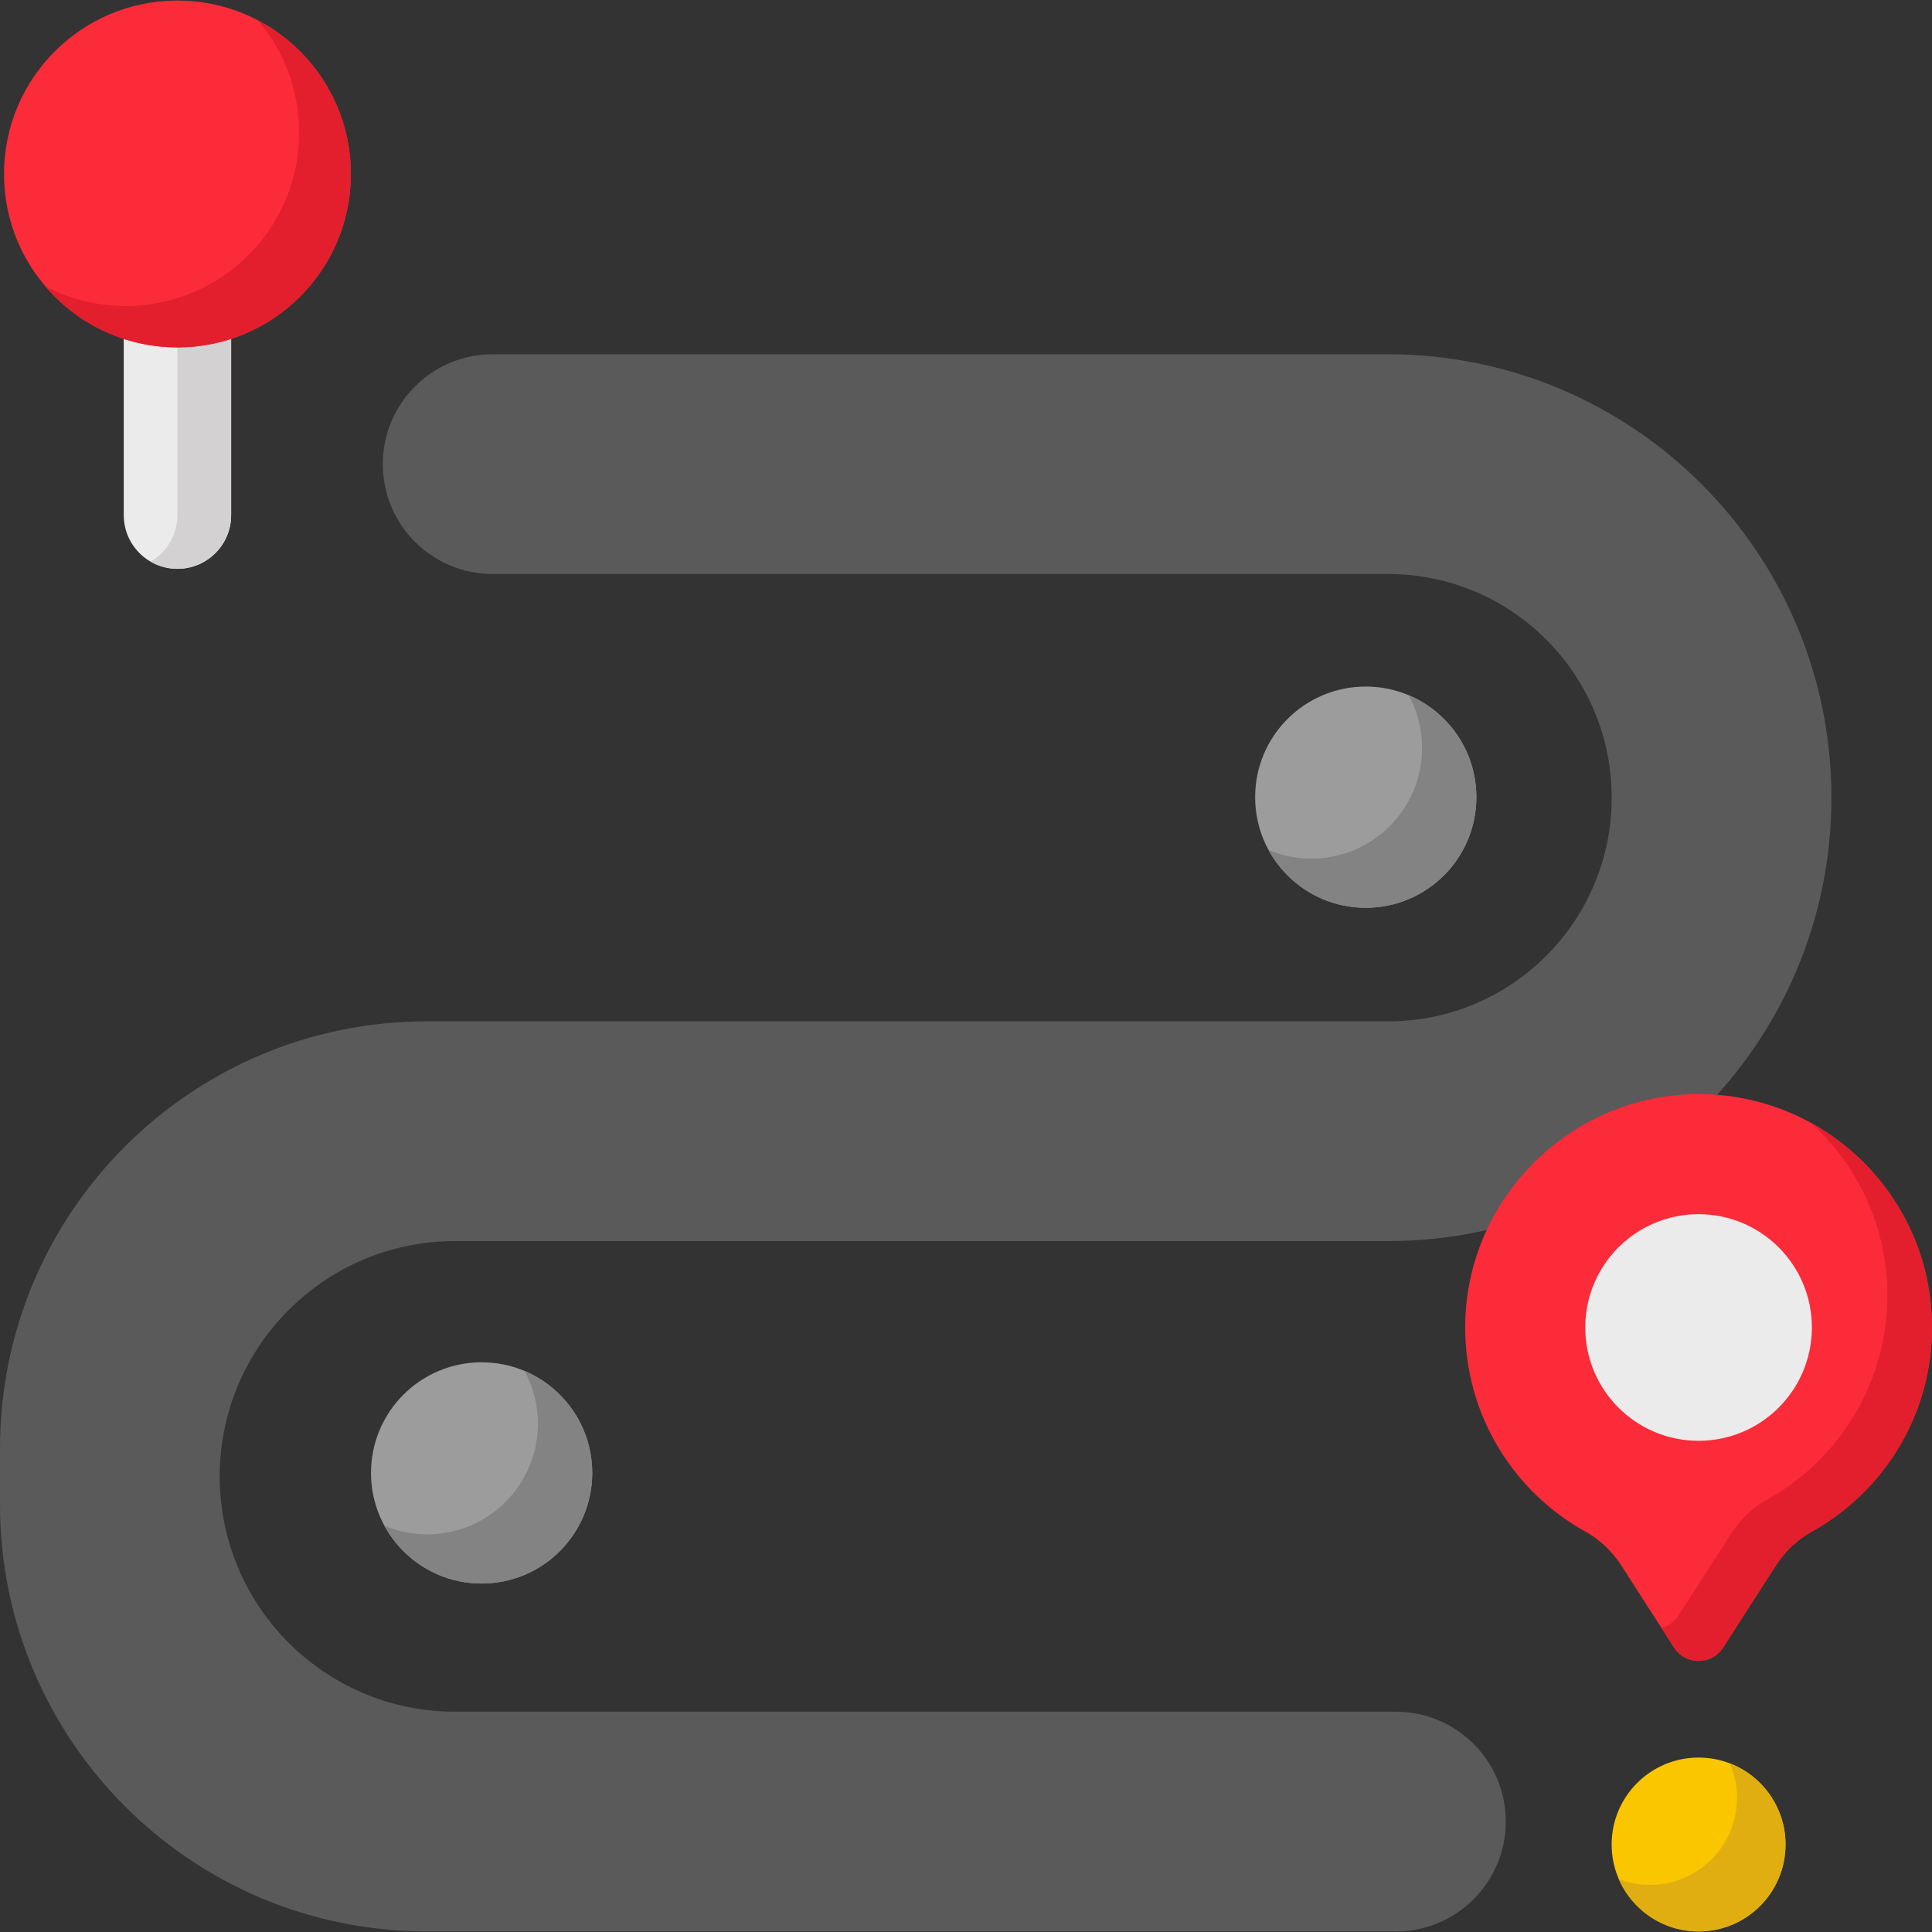 <svg id="Capa_1" enable-background="new 0 0 512 512" height="512" viewBox="0 0 512 512" width="512" xmlns="http://www.w3.org/2000/svg"><rect x="0" y="0" width="512" height="512" fill="#333333" stroke="none"/><path d="m47.025 150.744c7.858 0 14.228-6.37 14.228-14.228v-59.261h-28.457v59.261c0 7.857 6.371 14.228 14.229 14.228z" fill="#ebebeb"/><path d="m61.253 77.256v59.255c0 7.858-6.367 14.235-14.225 14.235-2.592 0-5.019-.689-7.118-1.903 4.248-2.469 7.118-7.066 7.118-12.332v-59.255z" fill="#d3d1d1"/><path d="m58.23 391.261c0-34.441 27.92-62.361 62.361-62.361h247.251c64.897 0 117.507-52.61 117.507-117.507 0-64.897-52.61-117.507-117.507-117.507h-237.278c-16.08 0-29.115 13.035-29.115 29.115 0 16.08 13.035 29.115 29.115 29.115h237.279c32.738 0 59.277 26.539 59.277 59.277 0 32.738-26.539 59.277-59.277 59.277h-254.704c-62.485 0-113.139 50.654-113.139 113.139v14.903c0 62.485 50.654 113.139 113.139 113.139h256.791c16.08 0 29.115-13.035 29.115-29.115 0-16.08-13.035-29.115-29.115-29.115h-249.339c-34.441.001-62.361-27.919-62.361-62.36z" fill="#5a5a5a"/><circle cx="47.025" cy="46.106" fill="#fb2b3a" r="45.96"/><path d="m92.984 46.101c0 25.385-20.571 45.966-45.956 45.966-14.04 0-26.609-6.295-35.033-16.21 6.377 3.343 13.628 5.235 21.312 5.235 25.385 0 45.966-20.571 45.966-45.956 0-11.345-4.114-21.733-10.934-29.756 14.657 7.684 24.645 23.04 24.645 40.721z" fill="#e41f2d"/><path d="m511.996 351.798c0-33.817-27.137-61.296-60.823-61.847-34.204-.56-62.682 27.259-62.888 61.466-.141 23.471 12.794 43.927 31.945 54.527 3.88 2.147 7.102 5.31 9.5 9.04l13.903 21.626c3.045 4.737 9.969 4.737 13.014 0l13.903-21.627c2.403-3.737 5.637-6.898 9.524-9.052 19.034-10.547 31.922-30.832 31.922-54.133z" fill="#fb2b3a"/><path d="m512 351.8c0 23.295-12.896 43.58-31.924 54.126-3.885 2.159-7.12 5.316-9.523 9.054l-13.902 21.63c-3.053 4.735-9.974 4.735-13.018 0l-3.33-5.186c1.761-.468 3.391-1.561 4.51-3.296l13.902-21.63c2.402-3.738 5.637-6.903 9.523-9.054 19.037-10.546 31.924-30.831 31.924-54.135 0-18.091-7.771-34.37-20.155-45.688 19.071 10.53 31.993 30.85 31.993 54.179z" fill="#e41f2d"/><circle cx="450.14" cy="351.798" fill="#ebebeb" r="30.028"/><circle cx="450.142" cy="488.812" fill="#fac600" r="23.04"/><path d="m473.18 488.814c0 12.723-10.316 23.04-23.04 23.04-9.473 0-17.609-5.719-21.147-13.886 2.571.998 5.369 1.543 8.29 1.543 12.723 0 23.04-10.316 23.04-23.04 0-3.261-.679-6.357-1.893-9.154 8.63 3.322 14.75 11.694 14.75 21.497z" fill="#e0ae10"/><circle cx="361.938" cy="211.257" fill="#9c9c9c" r="29.314"/><path d="m391.255 211.257c0 16.189-13.124 29.314-29.314 29.314-11.119 0-20.797-6.192-25.765-15.315 3.497 1.471 7.334 2.284 11.366 2.284 16.19 0 29.314-13.124 29.314-29.314 0-5.071-1.286-9.843-3.559-13.999 10.543 4.433 17.958 14.862 17.958 27.03z" fill="#838383"/><circle cx="127.633" cy="390.339" fill="#9c9c9c" r="29.314"/><path d="m156.95 390.339c0 16.19-13.124 29.314-29.314 29.314-11.119 0-20.797-6.192-25.765-15.315 3.497 1.471 7.334 2.283 11.366 2.283 16.19 0 29.314-13.124 29.314-29.314 0-5.071-1.286-9.843-3.559-13.999 10.542 4.434 17.958 14.863 17.958 27.031z" fill="#838383"/></svg>